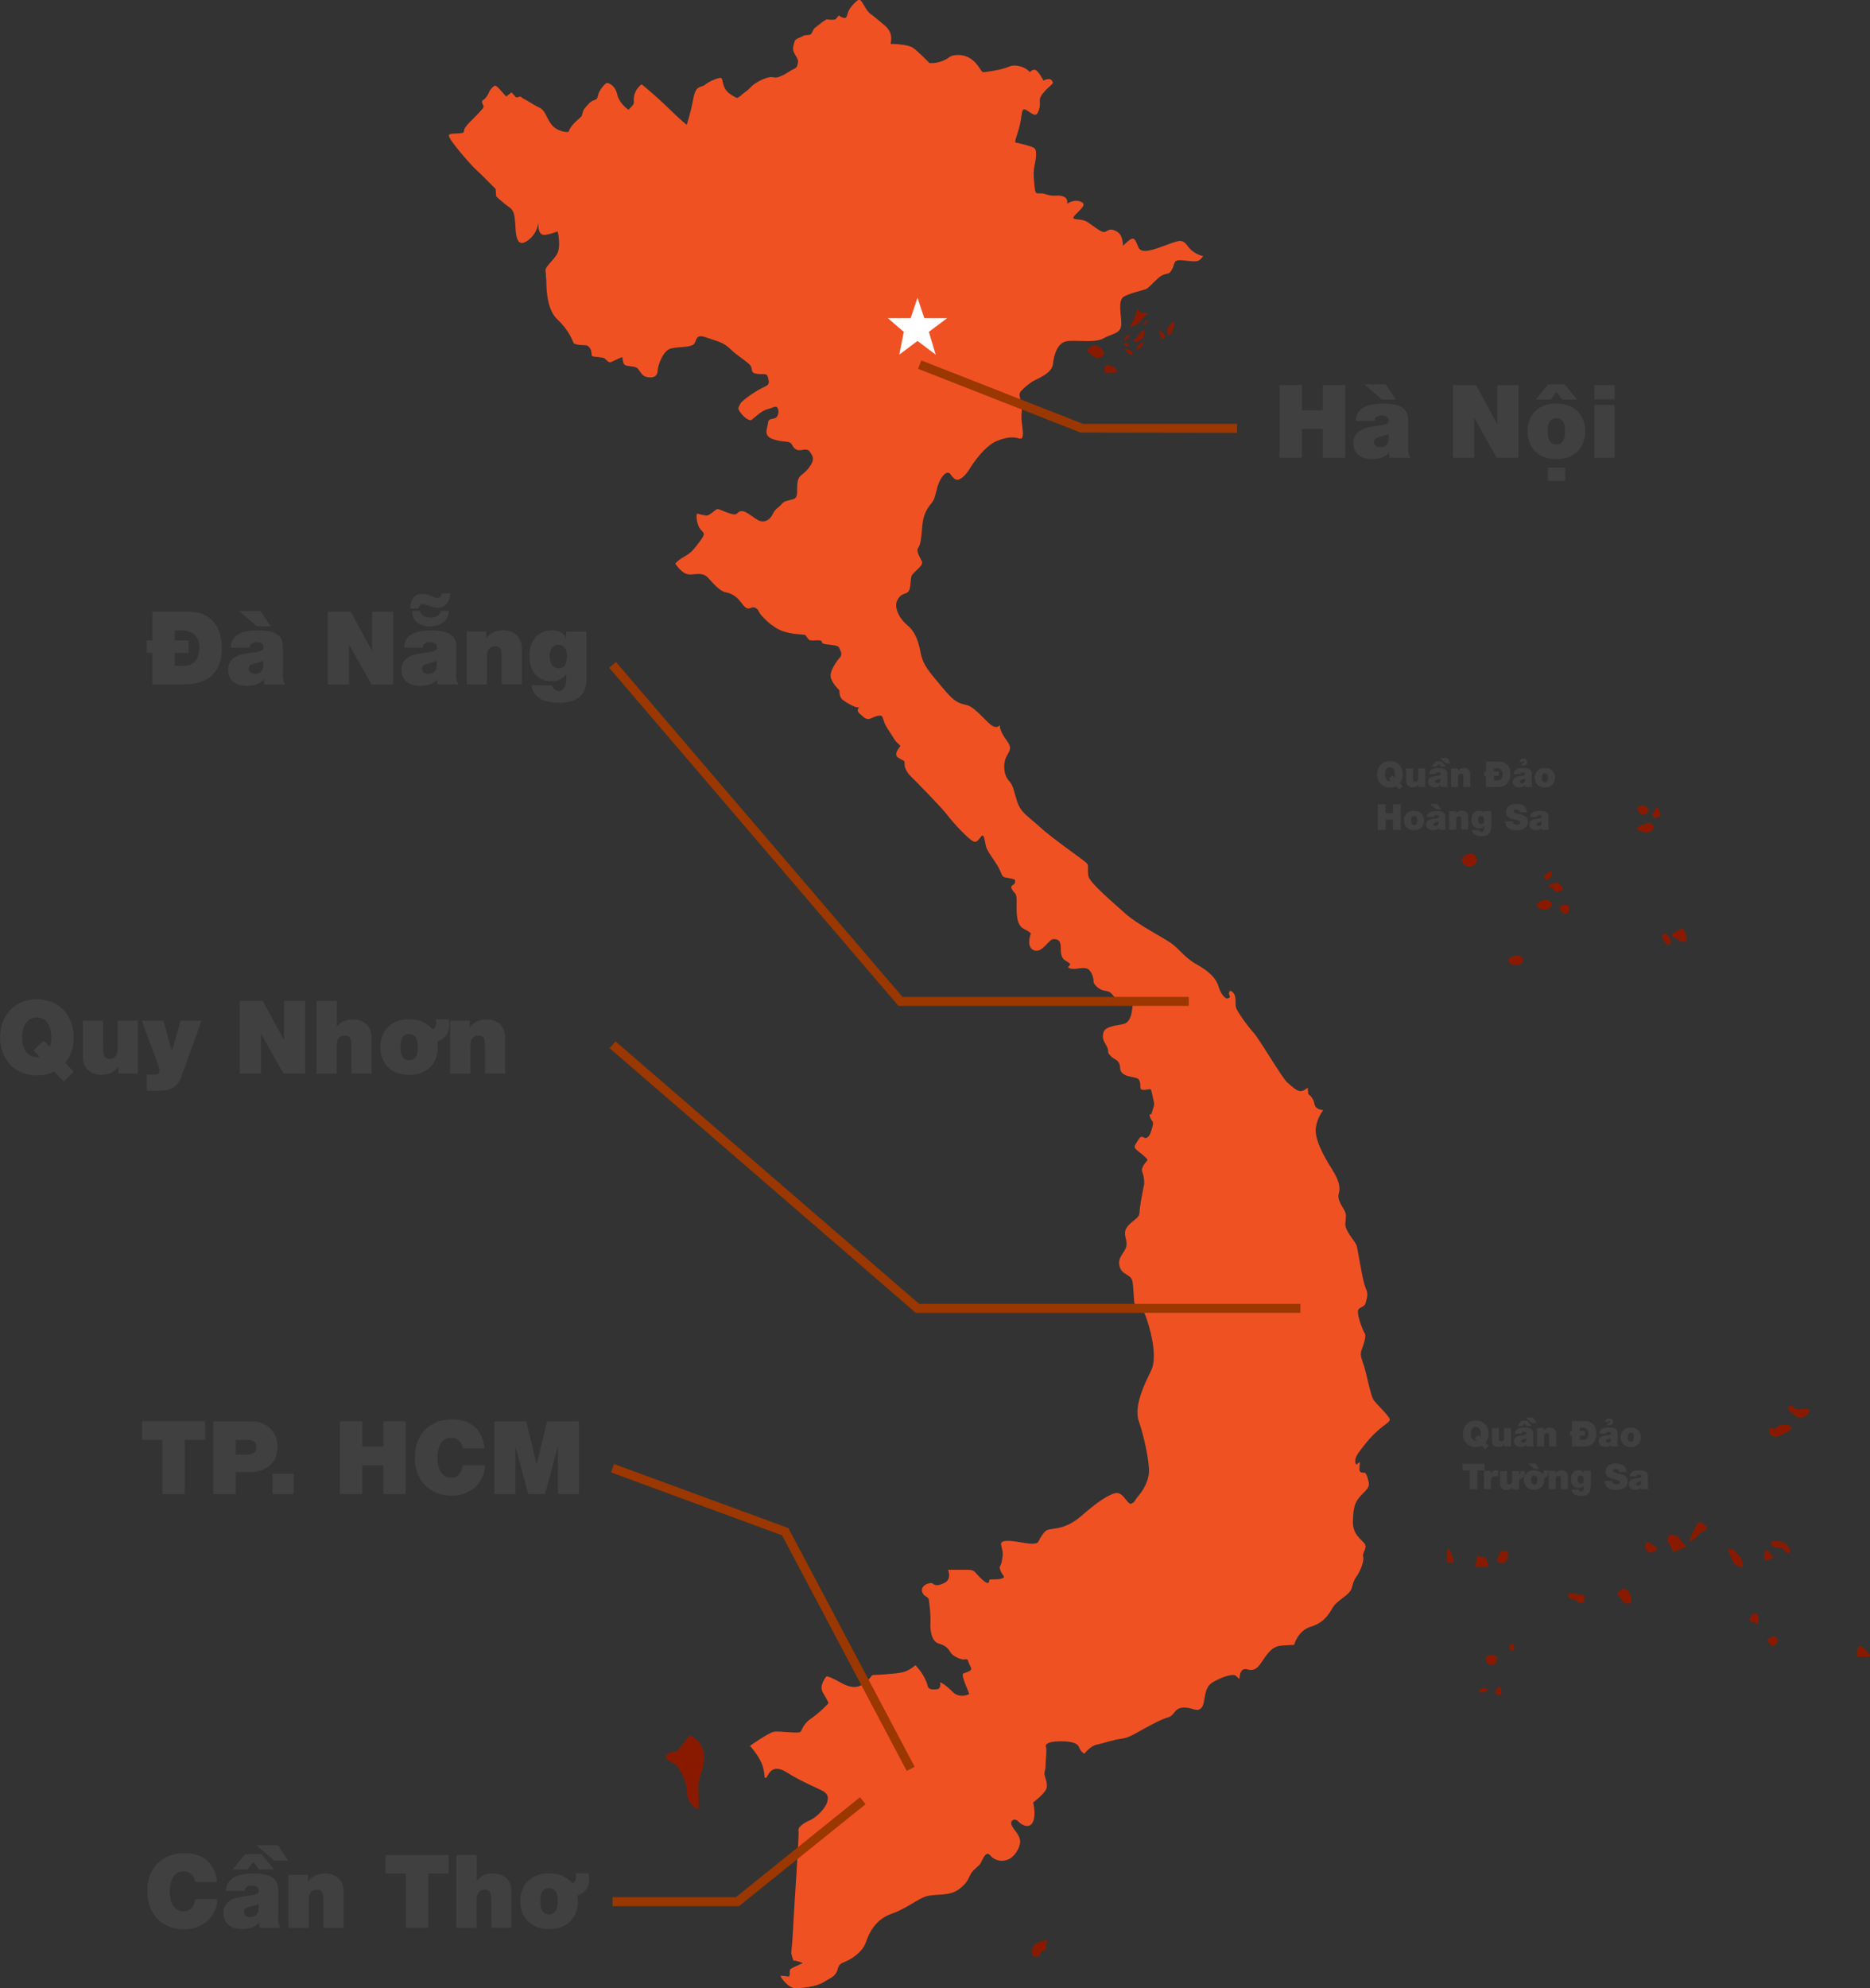 <svg xmlns="http://www.w3.org/2000/svg" id="Layer_1" data-name="Layer 1" viewBox="0 0 210.34 223.57"><rect x="0" y="0" width="210.34" height="223.57" fill="#333333" stroke="none"/><defs><style>      .cls-1 {        fill: #404040;      }      .cls-2 {        fill: #fff;        fill-rule: evenodd;      }      .cls-3 {        fill: #f05123;      }      .cls-4 {        fill: #9b3700;      }      .cls-5 {        fill: #891a00;      }    </style></defs><path class="cls-3" d="M89.28,220.48c.11-.06,1.05.23,1.01.27s-1.34.58-1.39.68-.1.39-.06.48-.09.36-.09.36c0,0-.89-.14-.95-.08s.8,1.33,1.6,1.37,2.47-.18,3.21-.65,1.14-.55,1.45-1.07.08-.9.89-1.2,2.08-1.14,2.45-2.24c.37-1.1,1.1-2.57,2.89-3.2,1.79-.62,2.94-1.72,4.02-1.99s2.47.04,3.54-.76,1.05-1.24,1.37-1.77.84-.76,1.08-1.16.59-1.5,1.1-.87,1.48.78,2.21.34,1.29-1.56,1.1-2.21-.74-1.08-.93-1.56.32-.86.78-.38,1.31.82,1.65-.02,0-2.13,0-2.13c0,0,1.39-1.05,1.52-1.64s-.27-1.33-.25-1.62.15-.55.13-.93.17-1.62.04-2.05.55-.6,1.28-.63,2.16-.04,2.43.63.63.74.63.74c0,0,.63-.86,1.39-1.01s1.88-.56,2.76-.66,1.7-.68,2.71-1.22,1.83-.99,2.56-1.19.63-1.01,1.65-1.09,1.6.61,2.1,0,.13-2.18,1.24-2.84,2.33-1.01,2.61-.74.3.3.38.33-.05-1.34.96-1.04,1.39-.63,1.93-1.37.99-1.27,1.95-1.32,1.34-.08,1.34-.08c0,0,.38-1.57,1.85-2.03s1.98-1.29,2.49-2.16,1.9-1.37,2.13-2.18.23-.86.63-1.45.79-1.65.66-2.1.52-.96.16-1.46-1.38-1-1.31-2.59.19-2.12,1.07-2.99c.87-.87.78-.97.63-1.62s-.36-.78-.36-.78c0,0-.61.1-.61-.34s.06-.86.06-.86l-.42.3s-.36-.46.21-1.26c0,0,1.03-1.52,2.13-2.49s1.29-.93,1.43-1.26-1.64-1.88-1.88-2.38-.53-1.79-.84-3.08-.72-1.69-.44-2.45.55-1.56.34-1.86-1.05-2.42-.65-2.74.68-.23.8-.82.29-.76-.06-1.58-.87-4.39-1.01-4.77-1.29-1.6-1.26-2.38c.04-.78.21-1.01-.17-1.65s-.72-1.18-.57-1.73.21-1.26-.76-2.78c-.97-1.52-2-3.46-1.81-4.68.19-1.22.8-1.88.82-1.94s-.87,0-.99-.74-.68-1.07-.68-1.07c0,0-.06-.59-.06-.7s-.38.36-.8.36-.89-.44-1.5-.97-3.04-4.76-3.82-5.63-1.71-2.23-1.9-2.66-.02-.9-.17-1.44-.57-.59-.57-.59c0,0-.18.31-.06.49s.03.25,0,.29-.29.11-.29.11c0,0-.6-.25-.92-1.34s-1.25-1.83-2.53-2.55c-1.28-.72-1.91-1.72-2.84-2.37s-3.78-2.1-5.11-3.3-4.02-3.46-4.16-4.21.05-1.15-.15-1.42-3.89-2.8-5.3-4.1c-1.41-1.29-2.16-1.6-2.59-2.94-.43-1.34-.36-1.64-.95-2.33s-.63-1.97-.19-2.75.56-.93-.09-1.83-.7-1.39-.7-1.56-.19.41-.87,0-1.88-2.08-2.84-2.31-1.37-.3-2.76-1.99-2.17-2.42-2.45-3.97c-.28-1.55-.8-2.49-1.52-3.06s-1.53-1.88-1.1-2.75.95-.66,1.24-.98.23-1.12.34-1.67,1.48-1.2,1.18-1.79-.66-1.14-.38-1.51.34-1.27.44-2.43c.1-1.17.47-1.88.96-2.46s.46-.96.74-1.91.81-1.64,1.17-1.61.22.23.74.67,1.33-.46,1.71-1.1,1.72-2.59,3.06-3.14,2.05-.42,2.47-.29.58-.09.39-1.39c-.19-1.31,0-1.59-.04-2.27s-.49-1.22-.1-1.65.75-.72,1.23-1.05,2.23-.88,2.36-1.98.51-2.43,1.58-2.59,3.14.23,4.11-.32,1.96-.51,2-1.56c.04-1.05-.46-2.74.34-3.16s2.09-.68,2.45-.82,1.26-1.29,1.83-1.56.76-.02,1.1-.67.11-1.1,1.1-1.01,1.65.22,1.96-.01.42-.46.42-.46c0,0-1.07-.21-1.69-1.08s-.93-.72-2.32-.21-2.89,1.12-3.25.32-.44-1.33-1.14-.74-.61.59-.61.59c0,0,.06-1.2-.65-1.62s-.95-.21-1.31,0-1.2-.53-2-1.07-2.09-.08-1.43-.8,1.41-1.22.61-1.52-1.5.25-1.5.25c0,0,.19-.67-.53-.86s-.89.11-1.86-.21-1.14.3-1.26-.78-.17-1.75,0-2.53.25-1.56.02-1.83-1.98-.65-2.17-.68.29-1.03.53-2.19.1-1.84.78-1.41,1.03.86,1.33-.11-.25-1.05.55-1.96,1.2-.89.91-1.29-.95,0-.95,0c0,0-.61-1.16-.95-1.22s-.59.27-.59.27c0,0-.42-.55-1.27-.7s-.89.06-1.69.29-1.73.34-2.11.4-.29-.1-.87-.84-1.37-1.14-2.28-1.08-.67.27-1.52.63-1.56.27-1.56.27c0,0-1.24-1.31-1.88-1.73s-2.49-.42-2.49-.42c0,0,.23-.78-.1-1.39s-.59-.68-1.33-1.33-.93-.63-1.29-1.18-.61-1.18-.89-1.05-.84.72-1.07,1.16-.19.86-.46.87-.65-.23-.65-.29-.19.21-.36.4-1.03.04-1.03.04c0,0-.57.34-.61.4s-.7.51-.82.67-.21.44-.32.59-.84.1-.95.23-.82.25-.91.59-.27.8-.1,1.2.57.84.48,1.18-.06.55-.42.7-.89.57-1.35.76-.53.29-1.1.19-1.94.57-2.4,1.08-.95.76-1.14.97-.46.29-.46.29c0,0-.97-.42-1.31-1.01s-.27-1.07-.44-1.22-1.37.34-1.83.74-1.02-.08-1.33,1.59-.74,2.92-.74,2.92c0,0-.71-.56-2.13-1.95s-2.94-2.61-2.94-2.61c0,0-.71.51-.84,1.32-.13.81.13.74-.25,1.14l-.38.41s-1.04-.68-1.27-1.72-.99-1.34-1.19-1.29-.89.84-.99,1.45-.48.3-.99.84-.66.71-.74,1.12-.13.33-.74.91-.79,1.01-.81,1.14-1.31.03-1.94-.8-.68-1.57-1.33-1.88-1.46-.86-1.74-.98-.37-.28-.37-.28l-.53.1-.52-.57-.6.46s-.7-.79-.89-.98-.37-.25-.37-.25c0,0-.46.23-.7.81s-.62.82-.67.85-.18.15,0,.47.09.34-.46.96-1.71,1.57-1.66,2.03-1.5.1-1.69.46,2.61,3.5,3.01,3.84,2.24,2.21,2.24,2.21c0,0,.06.74.06.8s.34.36.99.89.95.49,1.1,1.58-.06,3.44,1.29,2.64,1.43-2.43,1.43-2.43c0,0-.36,1.9.8,1.67s1.27-.44,1.31-.34.3,1.35.06,2.19-1.52,1.69-1.43,2.21.02.65.08.89-.17,3.21,1.24,4.55,1.67,2.36,1.84,2.66,1.41.23,1.52.29.38.27.46.63,0,.48.13.57,1.18.1,1.37.25.46.53.72.42,1.22-.59,1.27-.55.02.68.3.87,1.11.1,1.4.36.46.84,1,.98,1.23.09,1.27-.62.61-2.33,1.5-2.57,2.42-.06,2.68-.62.25-1.01,1.37-.6,1.84.48,2.64,1.28,2.14,1.53,2.33,1.97-.06.72.67.82,1.14-.14,1.24.42.27.75-.48,1.08-2.45,1.45-2.66,1.9-.3.46,0,.9,1.01,1.09,1.31.86,1.12-1.03,1.74-1.18.94-.44,1.14-.18.18.98-.24,1.17-.77-.01-.82.6-.6,1.39.61,1.79,1.83.11,2.08.58.51.75,1.15.62.79.04.99.37.49.68-.2,1.6-1.13.76-1.29,1.59.16,1.78-.48,1.97-.99.16-1.33.57-.7.48-.98,1.09-.79.95-1.39.81-1.59-1.23-2.19-1.12-.27.58-1.28.25-1.29-.61-1.52-.43-.8.66-1.03.67-1.13-.22-1.13-.22c0,0-.16.49.16,1.35s1.05.61.25,1.67c-.8,1.07-1.03,1.37-1.81,1.81s-1.03.8-1.03.8c0,0,.76,1.22,1.6,1.22s1.5-.29,2.13.42,1.35,1.48,1.92,1.58,1.1.38,1.56.91.72,1.1,1.24.86.84.13.99.48,1.42,1.69,2.6,2.11,2.43.36,2.56.44.29.46.51.58,1.01-.06,1.26.06-.11.32.6.41,1.37.11,1.46.39.44.68.1,1.07-1.18,1.51-1.05,2.22.98,1.5.98,1.5c0,0-.05.71.33,1.03s1.28.82,1.56.86.34.04.34.04c0,0-.44.28.08.72s.75.74,1.26.49,1.09-.43,1.24-.19.16.72.65,1.43.67,1.1.9,1.37.52.42.48.53-.82.89-.23,1.29.75.24.72.67.24.99.77,1.5,3.46,3.5,4.03,4.27,2.52,2.93,3.07,3.02.87-1.33,1.1-.36.11.89.51,1.56.95,1.31,1.27,2.07.25.68,1.03.82.68.19.63.51-.65.23-.3.8.53.21.49,1.65c-.04,1.45.11,2.38.82,2.74s.78.51.78.51c0,0-.59,1.54.36,1.9s1.65-1.26,2.17-1.26.86.13.84,1.08c-.02.95.29,1.22.61,1.39s.46.34.46.4-.57.34.1.46,1.6-.34,2.05.17.46,1.14.48,1.35.55.86,1.22.95.67.21,1.12.72,1.24.53,1.65.44.44.21.36.8-.21,1.56-.93,1.77-2.11.21-2.32.97.1,1.01.4,1.62-.08.48.36.97.72.39.97.81.02.82.38,1.16.82.38,1.29.48.61.15.72.63-.19.84.55.78.65-.25.8.46.23.93.23,1.16-.25.84-.29,1.05-.34-.13-.17.4.46.36.27,1.07-.32,1.1-.65,1.26-.51-.49-.95.23-.63.8.04,1.31.99.84,1.01.93-.82.8-.59,1.37.23,1.29.21,1.37-.42,2.04-.49,2.76.04.76-.68,1.33c-.72.57-.99.95-.99,1.45s.34,1.03.08,1.67-.95,1.1-.68,2.05,1.22.87,1.41,1.56.15,2.51.3,2.66.61-.46,1.33,1.67c.72,2.13,1.1,4.53.53,5.74-.57,1.22-2.05,3.96-1.41,5.78s1.18,4.6,1.14,5.67c-.04,1.07-.68,2.13-1.18,2.7s-.3.61-.76.87-.91-1.29-1.75-1.18-2.32,1.18-3.84,2.51-2.62,1.41-3.27,1.52-.76.04-1.26.76-.23.87-1.07.91-3.73-.84-3.5.15.23.95.08,1.79-.38.42-.15,1.07.61.68.23.87-1.33.11-1.45.15.11.84-.84,0-.72-1.1-1.67-1.1h-2.17s.42.99-.3,1.41-1.18.38-1.41.15-1.37.15-1.22.84.68.53.76.95.23,1.79.19,2.51.02,2.19.97,2.45,1.08.7,1.35,1.07,1.07.7,1.37.7.48-.15.59.29.48.72.21.95-.86.27-.86.44.02.44.36,1.27.38.89.34.95-1.1.53-1.88-.29-1.37-1.05-1.37-1.05c0,0,.19.76-.38.8s-.93.04-1.03-.44-.57-1.35-.9-1.73-.45-.55-.45-.55c0,0-.61.59-1.43.8s-3.44.32-3.44.32c0,0-.42.65-1.16,1.1s-1.58.21-2.42-.27-1.52-.76-1.58-.67-.87,1.01-.38,1.83.61,1.07.61,1.16-1.1,1.16-1.94,1.73-.99,1.2-1.18,1.48-2.38-.11-3.02.02-2.68,1.58-2.68,1.58c0,0,1.17,1.27,1.47,2.43s.05,1.12.3,1.17.46-1.83,2.38-.61,3.85,1.88,4.26,2.23.41.66.25,1.17-1.01,1.57-1.93,1.98-1.37.86-1.27,1.17-.51,8.77-.56,10.04-.2,3.25-.25,3.55.23.99.23.99Z"></path><path class="cls-5" d="M189.11,105.86c-.6-.36-1.56-.63-.79-1.01s.96-.68,1.23,0,.19.9,0,1.01-.44,0-.44,0Z"></path><path class="cls-5" d="M187.07,105.05s-.29.31.11.77.6.6.68.33.02-.73-.26-.98-.53-.12-.53-.12Z"></path><path class="cls-5" d="M175.8,102.62c-.42-.29-.56-.75,0-.85s.67.03.7.37-.11.52-.37.59-.33-.11-.33-.11Z"></path><path class="cls-5" d="M172.83,101.69c.26-.25.47-.42.96-.48s.7.23.74.48-.34.7-1,.58-.7-.58-.7-.58Z"></path><path class="cls-5" d="M169.61,107.94c.26-.25.47-.42.96-.48s.7.23.74.48-.34.7-1,.58-.7-.58-.7-.58Z"></path><path class="cls-5" d="M164.4,96.64c.26-.34.47-.58.96-.65s.7.32.74.65-.34.95-1,.79-.7-.79-.7-.79Z"></path><path class="cls-5" d="M174.59,99.86c.34.3.36.53.66.4s.73-.14.47-.48-.37-.62-.84-.48-.78.21-.62.38.33.18.33.18Z"></path><path class="cls-5" d="M173.88,98.94c-.29-.32-.29-.42.21-.78s.53-.05.42.29-.63.49-.63.49Z"></path><path class="cls-5" d="M185.25,93.63c-.82-.15-1.42-.36-.97-.64s1.4-.6,1.58-.33.14.66-.16.81-.44.16-.44.16Z"></path><path class="cls-5" d="M185.82,91.6c.08-.21.38-.37.4-.63s.35-.27.42.21.29.52-.07.66-.5.18-.55.07-.2-.3-.2-.3Z"></path><path class="cls-5" d="M184.36,91.43c-.14-.49-.3-.78.15-.81s.6-.08.79.23.1.48-.14.64-.36.14-.44.12-.37-.19-.37-.19Z"></path><path class="cls-5" d="M188.06,174.46c.11-.69-.44-.73-.47-1.21s.11-.66.47-.66.73.11,1.02.66,1.02.51.29.8-.96.47-1.04.4-.27,0-.27,0Z"></path><path class="cls-5" d="M190.69,171.73c.22-.47.47-.77.88-.4s.66.47.15.77-.26.07-.84.66-.95.77-.8.33.62-1.35.62-1.35Z"></path><path class="cls-5" d="M195.05,175.78c-.44-.69-.58-1.28-.66-1.46s.47-.29.88.26.58.47.66.91.29.8-.18.71-.69-.42-.69-.42Z"></path><path class="cls-5" d="M198.41,175.04c.04-.35.18-1.19.58-.5s.77.49.26.72-.58.19-.69.19-.15-.41-.15-.41Z"></path><path class="cls-5" d="M199.5,173.96c.52.11,1.1.03,1.21.36s.73.55.62,0-.77-.95-.95-.95-.77-.22-1.1,0,.21.59.21.59Z"></path><path class="cls-5" d="M185.17,174.25c-.15-.18-.18-1.19.47-.7s.91.56.69.78-.18-.09-.44.18-.58-.07-.73-.25Z"></path><path class="cls-5" d="M182.56,180.16c-.07-.51-.99-.69-.44-1.24s1.1-.07,1.21.29.33.73.04,1.02-.8-.07-.8-.07Z"></path><path class="cls-5" d="M177.63,180.2c-.29-.07-.47-.44-.8-.4s-.91-.73.22-.58,1.17.05,1.17.3.04.54-.15.69-.44,0-.44,0Z"></path><path class="cls-5" d="M199.18,161.39c-.15-.33-.44-.97.14-.76s.29-.3,1.21-.41,1.12.29.82.58-1.15.62-1.4.73-.76-.15-.76-.15Z"></path><path class="cls-5" d="M201.77,159c-.66-.32-.85-.75-.43-.94s.17.47,1.12.4,1.24-.07,1.02.29-.44.69-1.02.66-.69-.42-.69-.42Z"></path><path class="cls-5" d="M76.14,198.54c-.75-.6-1.66-.69-1.07-1.26s.79.03,1.29-.6,1.22-1.54,1.22-1.54c0,0,1.57.57,1.6,2.36.03,1.79-.72,2.32-.63,3.71.09,1.38,0,2.14,0,2.23s-1.29-.53-1.29-1.95-1.13-2.95-1.13-2.95Z"></path><path class="cls-5" d="M127.99,34.65s.02.43.48.51.67.03.67.03c0,0-.38.35-.77.82s-.78.61-.93.68-.29.19-.31.06.35-.6.49-1.04.38-1.07.38-1.07Z"></path><path class="cls-5" d="M122.68,39.88s-.01-.04-.03-.06c-.1-.14-.43-.28-.32-.49.13-.24.51-.46.73-.51s.87.31.94.55.32.24.1.58-.45.22-.56.32-.87-.4-.87-.4Z"></path><path class="cls-5" d="M124.4,41c.06,0,.61.08.94.32s.51.47.04.55-1.15.08-1.18-.03.2-.85.2-.85Z"></path><path class="cls-5" d="M128.47,37.12c-.03.12-.04.09-.48.63s-.58.63-.51.65.4.16.64-.07.4-.19.53-.49-.05-.79-.05-.79l-.13.08Z"></path><path class="cls-5" d="M128.59,36.53c.05-.1.06-.22.31-.44s.2.02.08.17-.16.27-.27.27h-.12Z"></path><path class="cls-5" d="M130.37,37.05c.15.16.61.47.66.71s-.23.46-.36.29-.1-.01-.15-.29-.15-.71-.15-.71Z"></path><path class="cls-5" d="M131.26,37.05c.2-.1.18-.37.33-.51s.63-.67.48,0-.3.96-.43,1.04-.18.17-.25,0-.13-.53-.13-.53Z"></path><path class="cls-5" d="M126.51,39.23c.06.1.13.39.44.53s.44.27.46.13.04-.24-.16-.41-.74-.25-.74-.25Z"></path><path class="cls-5" d="M126.48,38.1c.02-.05.13-.28.31-.35s.28-.25.25,0-.2.3-.3.4-.17.15-.19.13-.07-.18-.07-.18Z"></path><path class="cls-5" d="M126.65,38.91c-.15-.13-.27-.26-.25-.28s.23-.13.3-.08.15.06.19.21.1.15.07.21-.31-.06-.31-.06Z"></path><path class="cls-5" d="M127.87,39.29c.02-.14.04-.46.29-.58s.39-.18.43-.22.08-.11.09-.08-.06.3-.23.5-.13.18-.27.27-.3.1-.3.1Z"></path><g><path class="cls-1" d="M157.4,88.8l-.38-.4c-.08.05-.18.09-.3.12s-.25.04-.38.04c-.22,0-.42-.04-.59-.11-.18-.08-.33-.18-.46-.31s-.23-.29-.29-.47-.1-.38-.1-.6.04-.42.1-.6c.07-.18.17-.34.29-.47.13-.13.28-.24.46-.31.18-.08.38-.11.59-.11s.42.04.59.11c.18.08.33.18.46.31.13.13.23.29.29.47.07.18.1.38.1.6,0,.2-.03.39-.09.55-.06.17-.14.32-.25.45l.34.35-.4.39ZM156.61,87.19l.24.25c.04-.1.06-.23.06-.38,0-.16-.02-.29-.06-.39-.04-.1-.09-.18-.14-.24-.06-.06-.12-.1-.18-.12-.07-.02-.13-.03-.18-.03s-.12.01-.18.03c-.07.02-.13.06-.18.12-.06.06-.1.14-.14.24-.04.1-.06.23-.06.39s.02.29.06.39.09.18.14.24c.06.06.12.1.18.12.07.02.13.03.18.03.04,0,.08,0,.12-.02l-.24-.25.4-.39Z"></path><path class="cls-1" d="M160.32,88.49h-.77v-.27h0c-.07.1-.17.18-.27.24s-.24.08-.4.08c-.09,0-.18-.01-.27-.04s-.16-.07-.23-.13c-.07-.06-.12-.13-.16-.22-.04-.09-.06-.19-.06-.31v-1.43h.79v1.09c0,.06,0,.12,0,.17s.02.09.03.13.04.06.08.08c.04.02.08.03.14.03.04,0,.07,0,.11-.02s.07-.03.1-.06c.03-.03.06-.07.08-.12.02-.05.03-.12.03-.2v-1.1h.79v2.08Z"></path><path class="cls-1" d="M162.79,88.03c0,.08,0,.16.01.24,0,.08.04.16.08.22h-.81s-.02-.06-.02-.1c0-.04,0-.07,0-.1h0c-.09.1-.19.16-.3.2-.12.03-.24.05-.37.05-.1,0-.2-.01-.29-.04-.09-.02-.17-.06-.23-.11-.07-.05-.12-.12-.16-.2-.04-.08-.06-.17-.06-.28s.02-.2.06-.28c.04-.07.09-.13.16-.18.07-.05.14-.09.22-.11.08-.03.17-.05.25-.06.09-.02.17-.03.26-.04.08,0,.16-.02.23-.03.05-.01.1-.03.15-.05s.07-.07.07-.13-.03-.12-.08-.15c-.06-.03-.12-.04-.18-.04s-.11,0-.15.02c-.04.01-.07.03-.09.05s-.04.04-.05.07-.01.05-.01.07h-.74c0-.15.04-.27.11-.36.07-.09.15-.16.25-.21.1-.05.21-.08.34-.1.12-.02.25-.02.37-.02.25,0,.44.02.57.07s.23.11.29.19c.06.08.1.17.11.26,0,.1.01.2.01.29v.86ZM161.49,85.6h.66l.49.6h-.59l-.23-.31-.22.31h-.59l.49-.6ZM162.02,87.56s-.1.04-.15.06c-.05.01-.11.03-.16.04-.09.02-.16.05-.2.08-.05.03-.07.08-.07.15,0,.05.02.09.07.13s.11.06.18.06c.09,0,.17-.03.23-.08s.1-.13.1-.25v-.19ZM161.96,85.24h.83l.4.6h-.55l-.69-.6Z"></path><path class="cls-1" d="M163.21,86.41h.77v.27h0c.08-.1.17-.18.28-.24s.24-.08.4-.08c.09,0,.18.01.27.04.09.03.16.07.23.13.07.06.12.13.16.22.04.09.06.19.06.31v1.43h-.79v-1.09c0-.06,0-.11,0-.17,0-.05-.02-.09-.04-.13-.02-.04-.04-.06-.08-.08-.03-.02-.08-.03-.14-.03-.04,0-.07,0-.11.02-.04.01-.07.03-.1.06-.03.03-.06.07-.08.12-.02.05-.03.12-.03.2v1.1h-.79v-2.08Z"></path><path class="cls-1" d="M167.16,87.25h-.22v-.49h.22v-1.13h1.45c.24,0,.44.04.6.12.16.08.3.19.4.32s.17.29.22.46c.04.17.07.35.07.53,0,.22-.03.42-.09.59s-.15.33-.27.45c-.12.12-.27.22-.46.29-.18.07-.4.1-.65.1h-1.28v-1.24ZM168.05,86.76h.55v.49h-.55v.51h.34c.14,0,.25-.03.33-.07.08-.05.15-.11.19-.18.04-.07.07-.15.09-.23s.02-.16.02-.22c0-.05,0-.11-.02-.18s-.04-.15-.09-.23c-.05-.08-.12-.14-.21-.19-.09-.05-.22-.08-.38-.08h-.28v.4Z"></path><path class="cls-1" d="M172.3,88.03c0,.08,0,.16.01.24,0,.08.04.16.08.22h-.81s-.02-.06-.02-.1c0-.04,0-.07,0-.1h0c-.09.1-.19.16-.3.2-.12.03-.24.05-.37.05-.1,0-.2-.01-.29-.04-.09-.02-.17-.06-.23-.11-.07-.05-.12-.12-.16-.2-.04-.08-.06-.17-.06-.28s.02-.2.06-.28c.04-.07.09-.13.16-.18.07-.05.14-.09.22-.11.08-.03.17-.05.25-.06.09-.02.17-.03.26-.04.08,0,.16-.02.23-.03.05-.01.1-.03.15-.05s.07-.07.07-.13-.03-.12-.08-.15c-.06-.03-.12-.04-.18-.04s-.11,0-.15.02c-.04.01-.07.03-.09.05s-.04.04-.05.07-.01.05-.01.07h-.74c0-.15.04-.27.11-.36.07-.09.15-.16.25-.21.1-.05.21-.08.34-.1.12-.02.25-.02.37-.02.25,0,.44.02.57.07s.23.11.29.19c.06.08.1.17.11.26,0,.1.01.2.01.29v.86ZM171.15,86.08c0-.05,0-.1.01-.13.02-.03.04-.06.07-.08.03-.02.06-.04.1-.06.04-.01.07-.03.09-.04.02-.01.03-.02.04-.04.01-.01.01-.03.01-.04,0-.03,0-.05-.02-.06-.01-.01-.03-.02-.04-.03-.02,0-.04-.01-.06,0-.03,0-.05,0-.07.02-.02.01-.03.03-.03.04-.01.02-.01.04-.01.06h-.33c0-.11.02-.2.07-.25.04-.06.1-.1.15-.12.07-.03.14-.04.22-.04.11,0,.2.02.25.06.06.04.1.08.13.12.03.05.05.11.06.18,0,.05,0,.1-.02.14-.01.04-.03.07-.04.09-.02.03-.04.05-.07.06-.03.02-.05.04-.07.05-.02.01-.03.03-.04.04-.01.01-.02.03-.02.04h-.4ZM171.54,87.56s-.1.04-.15.06c-.05.01-.11.03-.16.04-.09.02-.16.05-.2.08-.05.03-.07.08-.07.15,0,.05.02.09.07.13s.11.06.18.06c.09,0,.17-.03.23-.08s.1-.13.1-.25v-.19Z"></path><path class="cls-1" d="M174.91,87.45c0,.14-.02.28-.07.42-.05.13-.11.25-.21.35-.09.1-.21.18-.35.24-.14.06-.31.09-.51.09s-.37-.03-.51-.09c-.14-.06-.26-.14-.35-.24-.09-.1-.16-.22-.21-.35-.04-.13-.07-.27-.07-.42s.02-.28.07-.41c.05-.13.12-.25.21-.35.09-.1.21-.18.35-.24.14-.06.31-.09.51-.09s.36.03.51.09c.14.06.26.14.35.24.09.1.16.22.21.35.05.13.07.27.07.41ZM174.11,87.45c0-.06,0-.11,0-.17,0-.06-.02-.12-.05-.16-.02-.05-.06-.09-.1-.12-.05-.03-.11-.05-.18-.05s-.14.02-.18.05c-.05.03-.08.08-.1.12-.02.05-.04.1-.05.16,0,.06-.01.12-.01.17s0,.11.01.17c0,.06.02.12.05.17.02.05.06.09.1.13.04.03.11.05.18.05s.13-.02.18-.05c.04-.03.08-.08.1-.13.02-.05.04-.11.05-.17s0-.12,0-.17Z"></path><path class="cls-1" d="M154.97,90.44h.88v1h.83v-1h.88v2.87h-.88v-1.14h-.83v1.14h-.88v-2.87Z"></path><path class="cls-1" d="M160.19,92.26c0,.14-.02.28-.07.42s-.11.25-.21.35c-.09.1-.21.18-.35.24-.14.06-.31.09-.51.09s-.37-.03-.51-.09c-.14-.06-.26-.14-.35-.24-.09-.1-.16-.22-.21-.35-.04-.13-.07-.27-.07-.42s.02-.28.07-.41c.05-.13.12-.25.21-.35.09-.1.21-.18.35-.24.14-.06.31-.09.51-.09s.36.03.51.09c.14.06.26.14.35.24.09.1.16.22.21.35s.07.27.07.41ZM159.4,92.26c0-.06,0-.12,0-.17,0-.06-.02-.12-.05-.17-.02-.05-.06-.09-.1-.12-.05-.03-.11-.05-.18-.05s-.14.02-.18.05c-.05.03-.08.08-.1.12-.02.05-.04.1-.05.17,0,.06-.01.12-.01.17s0,.11.01.17c0,.06.02.12.05.17s.06.09.1.13c.04.03.11.05.18.05s.13-.02.18-.05c.04-.03.08-.08.1-.13.02-.05.04-.11.05-.17,0-.06,0-.12,0-.17Z"></path><path class="cls-1" d="M162.57,92.84c0,.08,0,.16.01.24,0,.08.04.16.08.22h-.81s-.02-.06-.02-.1c0-.04,0-.07,0-.1h0c-.09.1-.19.16-.3.2-.12.04-.24.05-.37.05-.1,0-.2-.01-.29-.04-.09-.02-.17-.06-.23-.11-.07-.05-.12-.12-.16-.2s-.06-.17-.06-.28.02-.2.06-.27c.04-.07.09-.14.16-.18.07-.05.14-.09.22-.11.08-.03.17-.05.25-.06.09-.02.17-.03.26-.04.08,0,.16-.02.23-.03.05-.01.1-.03.15-.05.05-.02.07-.07.07-.13s-.03-.12-.08-.15c-.06-.03-.12-.04-.18-.04s-.11,0-.15.02c-.04.01-.07.03-.09.05-.02.02-.04.04-.05.07s-.01.05-.01.07h-.74c0-.15.04-.27.11-.35.07-.09.15-.16.25-.21s.21-.08.34-.1c.12-.02.25-.02.37-.02.25,0,.44.02.57.07.13.05.23.11.29.19.06.08.1.17.11.26,0,.1.01.2.01.29v.85ZM160.86,90.41h.83l.4.6h-.55l-.69-.6ZM161.8,92.37s-.1.04-.15.06c-.05.01-.11.03-.16.04-.09.02-.16.05-.2.08-.05.03-.07.08-.07.15,0,.05.02.09.07.13s.11.06.18.06c.09,0,.17-.03.23-.08.06-.05.1-.14.1-.25v-.19Z"></path><path class="cls-1" d="M162.99,91.22h.77v.26h0c.08-.1.17-.18.28-.24s.24-.08.4-.08c.09,0,.18.01.27.04.09.03.16.07.23.13.07.06.12.13.16.22.04.09.06.19.06.31v1.43h-.79v-1.09c0-.06,0-.11,0-.16,0-.05-.02-.09-.04-.13-.02-.04-.04-.06-.08-.08-.03-.02-.08-.03-.14-.03-.04,0-.07,0-.11.02-.04.01-.07.03-.1.06-.03.03-.06.07-.08.12-.02.05-.03.12-.03.2v1.1h-.79v-2.08Z"></path><path class="cls-1" d="M167.71,93.04c0,.07,0,.14-.01.22s-.03.15-.05.22c-.03.07-.06.14-.11.21-.05.07-.11.13-.19.18s-.18.09-.29.12-.26.04-.42.04c-.12,0-.25,0-.37-.03-.12-.02-.23-.06-.33-.11-.1-.05-.18-.12-.25-.21-.07-.09-.11-.21-.13-.35h.79s.01.02.02.03.02.02.02.04c.02.04.06.07.1.1s.09.05.14.05c.06,0,.12-.02.16-.05s.07-.08.1-.12c.02-.05.04-.1.05-.16s.01-.1.01-.15v-.19h0c-.06.09-.14.17-.24.21s-.2.07-.32.07c-.15,0-.29-.03-.4-.08-.11-.05-.21-.13-.28-.22-.07-.09-.13-.2-.16-.32-.04-.12-.05-.25-.05-.39s.02-.26.06-.39c.04-.12.1-.23.17-.31.07-.09.17-.16.28-.21.11-.05.24-.08.39-.08.12,0,.23.02.33.07.1.05.17.12.22.23h0v-.25h.79v1.81ZM166.25,92.16c0,.06,0,.12.02.18.01.06.03.12.06.16.03.05.06.09.11.12.05.03.1.05.18.05s.13-.02.17-.05c.04-.03.08-.07.1-.12s.04-.1.04-.16c0-.06,0-.12,0-.18,0-.12-.03-.21-.08-.29-.06-.08-.14-.12-.26-.12-.06,0-.11.01-.15.03-.04.02-.08.05-.11.09-.03.04-.05.08-.06.13-.01.05-.02.1-.02.16Z"></path><path class="cls-1" d="M170.17,92.34c0,.07.01.13.03.19.03.09.09.14.17.17.08.03.17.04.25.04.04,0,.07,0,.12-.01.04,0,.08-.02.12-.04.04-.02.07-.05.09-.08s.04-.08.04-.13c0-.04,0-.07-.03-.09s-.05-.05-.1-.07c-.05-.02-.11-.05-.19-.07-.08-.03-.18-.06-.31-.09-.11-.03-.23-.07-.34-.1-.12-.04-.22-.08-.31-.14-.09-.06-.17-.14-.23-.23-.06-.09-.09-.21-.09-.35,0-.17.03-.31.1-.43s.15-.22.26-.29c.11-.08.23-.13.37-.17.14-.04.28-.05.43-.05.16,0,.3.02.45.05.14.03.27.08.38.16.11.07.2.17.26.29.07.12.1.27.11.44h-.83c0-.05,0-.1-.02-.14-.02-.04-.05-.07-.09-.09-.04-.03-.08-.05-.12-.06-.05,0-.09-.02-.14-.02-.03,0-.06,0-.1,0-.04,0-.07.01-.1.03-.03.01-.06.03-.08.06s-.03.06-.03.1c0,.05.03.09.08.13.05.03.11.06.19.09.08.03.17.05.26.07.1.02.2.05.3.07.1.03.2.06.3.1.1.04.18.09.26.15.08.06.14.14.18.23.04.09.07.2.07.33,0,.19-.04.34-.12.47-.08.13-.18.23-.3.3s-.27.13-.43.17-.32.05-.48.05c-.05,0-.12,0-.21-.01s-.17-.03-.26-.05c-.09-.03-.19-.06-.28-.11-.09-.04-.18-.11-.25-.18-.07-.08-.14-.17-.18-.28-.05-.11-.07-.24-.07-.39h.88Z"></path><path class="cls-1" d="M174.17,92.84c0,.08,0,.16.01.24,0,.08.04.16.08.22h-.81s-.02-.06-.02-.1c0-.04,0-.07,0-.1h0c-.09.1-.19.16-.3.2-.12.04-.24.05-.37.05-.1,0-.2-.01-.29-.04-.09-.02-.17-.06-.23-.11-.07-.05-.12-.12-.16-.2s-.06-.17-.06-.28.02-.2.06-.27c.04-.07.09-.14.16-.18.07-.05.14-.09.22-.11.08-.03.17-.05.25-.06.09-.02.17-.03.26-.04.08,0,.16-.02.23-.03.05-.01.1-.03.15-.05.05-.02.07-.07.07-.13s-.03-.12-.08-.15c-.06-.03-.12-.04-.18-.04s-.11,0-.15.02c-.04.01-.07.03-.09.05-.02.02-.04.04-.05.07s-.01.05-.01.07h-.74c0-.15.04-.27.11-.35.07-.09.15-.16.25-.21s.21-.08.34-.1c.12-.02.25-.02.37-.02.25,0,.44.02.57.07.13.05.23.11.29.19.06.08.1.17.11.26,0,.1.01.2.01.29v.85ZM173.4,92.37s-.1.04-.15.06c-.05.01-.11.03-.16.04-.09.02-.16.05-.2.08-.05.03-.07.08-.07.15,0,.05.02.09.07.13s.11.06.18.06c.09,0,.17-.03.23-.08.06-.05.1-.14.1-.25v-.19Z"></path></g><g><path class="cls-1" d="M167.06,162.97l-.38-.4c-.08.05-.18.09-.3.11s-.25.04-.38.04c-.22,0-.42-.04-.59-.11-.18-.08-.33-.18-.46-.31-.13-.13-.23-.29-.29-.47-.07-.18-.1-.38-.1-.6s.04-.42.1-.6.17-.34.29-.47.28-.24.46-.31c.18-.07.38-.11.59-.11s.42.04.59.11c.18.08.33.18.46.31s.23.29.29.47.1.38.1.6c0,.2-.03.38-.09.55-.06.17-.14.32-.25.45l.34.35-.4.39ZM166.27,161.36l.24.25c.04-.1.06-.23.06-.38,0-.16-.02-.29-.06-.39s-.09-.18-.14-.24c-.06-.06-.12-.1-.18-.12-.07-.02-.13-.03-.18-.03s-.12.01-.18.03c-.07.02-.13.06-.18.12-.06.06-.1.14-.14.24s-.06.23-.06.39.02.29.06.39c.04.1.09.18.14.24.06.06.12.1.18.12.07.02.13.03.18.03.04,0,.08,0,.12-.02l-.24-.25.4-.39Z"></path><path class="cls-1" d="M169.98,162.66h-.77v-.26h0c-.07.1-.17.18-.27.24s-.24.08-.4.08c-.09,0-.18-.01-.27-.04s-.16-.07-.23-.13c-.07-.06-.12-.13-.16-.22-.04-.09-.06-.19-.06-.31v-1.43h.79v1.09c0,.06,0,.12,0,.17,0,.05.02.09.03.13s.04.06.08.08c.04.02.08.03.14.03.04,0,.07,0,.11-.02s.07-.03.1-.06c.03-.03.06-.07.08-.12.02-.05.03-.12.03-.2v-1.1h.79v2.08Z"></path><path class="cls-1" d="M172.45,162.19c0,.08,0,.16.01.24,0,.08.04.16.08.22h-.81s-.02-.06-.02-.1c0-.04,0-.07,0-.1h0c-.09.1-.19.16-.3.2s-.24.05-.37.05c-.1,0-.2-.01-.29-.04-.09-.02-.17-.06-.23-.11-.07-.05-.12-.12-.16-.2s-.06-.17-.06-.28.02-.2.06-.27c.04-.07.09-.14.16-.19.07-.05.14-.09.22-.11.08-.03.17-.05.25-.06.09-.02.17-.03.26-.04.08,0,.16-.02.23-.03.05-.01.1-.03.15-.05.05-.02.07-.07.07-.13s-.03-.12-.08-.15c-.06-.03-.12-.04-.18-.04s-.11,0-.15.02c-.04.01-.07.03-.09.05s-.04.04-.05.07-.01.05-.01.07h-.74c0-.15.04-.27.11-.36.07-.09.15-.16.25-.21.1-.05.21-.08.34-.1.12-.02.25-.02.37-.02.25,0,.44.02.57.07s.23.11.29.19c.06.08.1.17.11.26,0,.1.01.2.01.29v.85ZM171.15,159.76h.66l.49.6h-.59l-.23-.31-.22.31h-.59l.49-.6ZM171.68,161.72s-.1.04-.15.06c-.05.01-.11.03-.16.04-.09.02-.16.05-.2.08-.05.03-.07.08-.07.15,0,.05.02.09.07.13s.11.06.18.06c.09,0,.17-.03.23-.08.06-.05.1-.13.1-.24v-.19ZM171.62,159.41h.83l.4.6h-.55l-.69-.6Z"></path><path class="cls-1" d="M172.87,160.58h.77v.26h0c.08-.1.17-.18.28-.24.11-.05.24-.08.4-.08.09,0,.18.01.27.04.09.03.16.07.23.13.07.06.12.13.16.22.04.09.06.19.06.31v1.43h-.79v-1.09c0-.06,0-.11,0-.17,0-.05-.02-.09-.04-.13-.02-.04-.04-.06-.08-.08-.03-.02-.08-.03-.14-.03-.04,0-.07,0-.11.02-.04.01-.07.03-.1.06-.03.03-.06.07-.08.12-.02.05-.03.12-.03.2v1.1h-.79v-2.08Z"></path><path class="cls-1" d="M176.82,161.42h-.22v-.49h.22v-1.13h1.45c.24,0,.44.04.6.12.16.08.3.19.4.32.1.13.17.29.22.46.04.17.07.35.07.53,0,.22-.03.42-.09.59s-.15.33-.27.45c-.12.12-.27.22-.46.29-.18.07-.4.1-.65.1h-1.28v-1.24ZM177.71,160.92h.55v.49h-.55v.51h.34c.14,0,.25-.03.33-.07.08-.05.15-.11.19-.18.04-.07.07-.15.09-.23s.02-.16.02-.22c0-.04,0-.11-.02-.18s-.04-.15-.09-.23-.12-.14-.21-.19c-.09-.05-.22-.08-.38-.08h-.28v.4Z"></path><path class="cls-1" d="M181.96,162.19c0,.08,0,.16.01.24,0,.08.04.16.08.22h-.81s-.02-.06-.02-.1c0-.04,0-.07,0-.1h0c-.09.1-.19.16-.3.2s-.24.05-.37.05c-.1,0-.2-.01-.29-.04-.09-.02-.17-.06-.23-.11-.07-.05-.12-.12-.16-.2s-.06-.17-.06-.28.02-.2.06-.27c.04-.07.09-.14.16-.19.07-.05.14-.09.22-.11.08-.03.17-.05.25-.06.09-.02.17-.03.26-.04.08,0,.16-.02.23-.03.05-.01.1-.03.15-.05.05-.02.07-.07.07-.13s-.03-.12-.08-.15c-.06-.03-.12-.04-.18-.04s-.11,0-.15.02c-.04.01-.07.03-.09.05s-.04.04-.05.07-.01.05-.01.07h-.74c0-.15.04-.27.11-.36.07-.09.15-.16.25-.21.1-.05.21-.08.34-.1.12-.02.25-.02.37-.02.25,0,.44.02.57.07s.23.11.29.19c.06.08.1.17.11.26,0,.1.01.2.01.29v.85ZM180.81,160.25c0-.05,0-.1.01-.13.02-.03.04-.06.07-.08.03-.02.06-.04.1-.06.04-.01.07-.03.09-.04.02-.01.03-.02.04-.04.01-.01.01-.03.01-.04,0-.03,0-.05-.02-.06-.01-.01-.03-.02-.04-.03-.02,0-.04-.01-.06,0-.03,0-.05,0-.07.02-.02.01-.03.03-.03.04-.01.02-.01.04-.01.06h-.33c0-.11.02-.2.07-.25.04-.06.1-.1.15-.12.07-.03.14-.04.22-.04.11,0,.2.02.25.06.06.04.1.08.13.12.03.05.05.11.06.18,0,.05,0,.1-.02.14-.01.04-.03.07-.04.09-.02.03-.04.05-.07.06-.03.02-.05.04-.07.05-.02.01-.03.03-.04.04-.01.01-.02.03-.02.04h-.4ZM181.2,161.72s-.1.04-.15.06c-.05.01-.11.03-.16.04-.09.02-.16.05-.2.08-.05.03-.07.08-.07.15,0,.05.02.09.07.13s.11.06.18.06c.09,0,.17-.03.23-.08.06-.05.1-.13.1-.24v-.19Z"></path><path class="cls-1" d="M184.57,161.62c0,.14-.02.28-.07.42-.05.13-.11.25-.21.35-.09.1-.21.18-.35.24-.14.06-.31.09-.51.09s-.37-.03-.51-.09c-.14-.06-.26-.14-.35-.24-.09-.1-.16-.22-.21-.35-.04-.13-.07-.27-.07-.42s.02-.28.07-.41c.05-.13.12-.25.21-.35.09-.1.21-.18.35-.24.14-.06.31-.09.51-.09s.36.03.51.09c.14.06.26.14.35.24.09.1.16.22.21.35s.07.27.07.41ZM183.77,161.62c0-.06,0-.11,0-.17,0-.06-.02-.12-.05-.17-.02-.05-.06-.09-.1-.12-.05-.03-.11-.05-.18-.05s-.14.02-.18.05c-.05.03-.08.07-.1.12s-.04.1-.05.17c0,.06-.01.12-.01.17s0,.11.01.17c0,.06.02.12.05.17s.06.09.1.13c.04.03.11.05.18.05s.13-.02.18-.05c.04-.03.08-.08.1-.13.02-.05.04-.11.05-.17s0-.12,0-.17Z"></path><path class="cls-1" d="M165.3,165.34h-.8v-.73h2.49v.73h-.8v2.13h-.88v-2.13Z"></path><path class="cls-1" d="M166.93,165.39h.76v.33h0c.06-.13.14-.22.23-.29.09-.07.21-.1.35-.1.08,0,.15.01.23.03v.7s-.08-.03-.13-.04c-.04,0-.11-.02-.19-.02-.16,0-.28.05-.36.15-.08.1-.12.26-.12.48v.82h-.79v-2.08Z"></path><path class="cls-1" d="M171.52,165.84c-.04.12-.1.21-.18.28-.08.07-.16.12-.25.15-.09.03-.16.05-.21.06v1.16h-.77v-.26h0c-.07.1-.17.18-.27.24-.11.05-.24.08-.4.08-.09,0-.18-.02-.27-.04s-.16-.07-.23-.13c-.07-.06-.12-.13-.16-.22-.04-.09-.06-.19-.06-.31v-1.43h.79v1.09c0,.06,0,.12,0,.17,0,.05.02.09.03.13s.04.06.08.08c.04.02.08.03.14.03.04,0,.07,0,.11-.02s.07-.03.1-.06c.03-.03.06-.07.08-.12.02-.05.03-.12.03-.2v-1.1h.79v.38c.06-.02.1-.05.13-.1s.03-.09.03-.13c0-.05,0-.1-.03-.16h.52c.03.18.03.33-.01.45Z"></path><path class="cls-1" d="M174.14,165.7c-.02.1-.05.18-.1.25s-.1.12-.17.16c-.07.04-.13.07-.19.09,0,.04.01.07.01.11s0,.07,0,.11c0,.14-.02.28-.07.42-.05.13-.11.25-.21.35-.09.1-.21.18-.35.24-.14.06-.31.09-.51.09s-.37-.03-.51-.09c-.14-.06-.26-.14-.35-.24-.09-.1-.16-.22-.21-.35-.04-.13-.07-.27-.07-.42s.02-.28.07-.41c.05-.13.12-.25.21-.35.09-.1.21-.18.35-.24.14-.06.31-.09.51-.09.22,0,.4.04.56.11.15.07.27.17.37.29.06-.03.09-.07.11-.12.02-.04.03-.09.03-.13,0-.05,0-.1-.02-.15h.52c.03.14.03.26,0,.36ZM172.58,165.18h.55l-.4-.6h-.83l.69.6ZM172.75,166.9s.08-.08.1-.13c.02-.05.04-.11.05-.17s0-.12,0-.17,0-.11,0-.17c0-.06-.02-.12-.05-.17-.02-.05-.06-.09-.1-.12-.05-.03-.11-.05-.18-.05-.08,0-.14.02-.18.05-.04.03-.08.07-.1.12s-.04.1-.05.17c0,.06-.01.12-.01.17s0,.11.01.17c0,.06.02.12.05.17s.06.09.1.13.1.05.18.05.13-.02.18-.05Z"></path><path class="cls-1" d="M174.19,165.39h.77v.26h0c.08-.1.17-.18.28-.24.11-.05.24-.08.4-.08.09,0,.18.01.27.04.09.03.16.07.23.13.07.06.12.13.16.22.04.09.06.19.06.31v1.43h-.79v-1.09c0-.06,0-.11,0-.17,0-.05-.02-.09-.04-.13-.02-.04-.04-.06-.08-.08-.03-.02-.08-.03-.14-.03-.04,0-.07,0-.11.02-.04.01-.07.03-.1.06-.03.03-.06.07-.08.12-.02.05-.03.12-.03.2v1.1h-.79v-2.08Z"></path><path class="cls-1" d="M178.91,167.21c0,.07,0,.14-.01.22s-.03.15-.05.22c-.03.07-.06.14-.11.21-.05.07-.11.12-.19.18s-.18.09-.29.12-.26.04-.42.04c-.12,0-.25,0-.37-.03-.12-.02-.23-.06-.33-.11-.1-.05-.18-.12-.25-.21-.07-.09-.11-.21-.13-.35h.79s.01.02.02.03c0,.01.02.02.02.04.02.04.06.07.1.1s.09.05.14.05c.06,0,.12-.02.16-.05.04-.03.07-.08.1-.12.02-.05.04-.1.05-.16s.01-.1.01-.15v-.19h0c-.06.09-.14.17-.24.21-.09.05-.2.07-.32.07-.15,0-.29-.03-.4-.08-.11-.05-.21-.13-.28-.22-.07-.09-.13-.2-.16-.32-.04-.12-.05-.25-.05-.39s.02-.27.06-.39.1-.23.17-.32c.07-.09.17-.16.28-.21.11-.05.24-.08.39-.08.12,0,.23.02.33.07.1.05.17.13.22.23h0v-.25h.79v1.81ZM177.45,166.33c0,.06,0,.12.02.18.01.06.03.12.06.17.03.05.06.09.11.12.05.03.1.05.18.05s.13-.02.17-.05.08-.07.1-.12.04-.1.04-.17c0-.06,0-.12,0-.18,0-.11-.03-.21-.08-.29-.06-.08-.14-.12-.26-.12-.06,0-.11.01-.15.03-.04.02-.08.05-.11.09-.03.04-.05.08-.06.13-.01.05-.02.1-.02.16Z"></path><path class="cls-1" d="M181.37,166.51c0,.07.01.13.03.19.03.08.09.14.17.17.08.03.17.04.25.04.04,0,.07,0,.12,0s.08-.02.12-.04c.04-.02.07-.05.09-.08s.04-.08.04-.13c0-.04,0-.07-.03-.09s-.05-.05-.1-.07c-.05-.02-.11-.05-.19-.07-.08-.03-.18-.06-.31-.09-.11-.03-.23-.07-.34-.1-.12-.04-.22-.08-.31-.14-.09-.06-.17-.14-.23-.23-.06-.09-.09-.21-.09-.36,0-.17.03-.31.1-.43s.15-.22.26-.29c.11-.08.23-.13.37-.17.14-.04.28-.05.43-.05.16,0,.3.02.45.05.14.03.27.08.38.16.11.07.2.17.26.29.07.12.1.27.11.44h-.83c0-.05,0-.1-.02-.14-.02-.04-.05-.07-.09-.09-.04-.03-.08-.05-.12-.06-.05-.01-.09-.02-.14-.02-.03,0-.06,0-.1,0-.04,0-.07.01-.1.03-.03.01-.06.03-.08.06s-.03.06-.03.1c0,.05.03.09.08.13.05.03.11.06.19.09.08.03.17.05.26.07s.2.05.3.07c.1.03.2.06.3.1.1.04.18.09.26.15.08.06.14.14.18.23.04.09.07.2.07.33,0,.19-.04.34-.12.47-.08.12-.18.23-.3.3s-.27.13-.43.16c-.16.03-.32.05-.48.05-.05,0-.12,0-.21-.01-.08,0-.17-.03-.26-.05s-.19-.06-.28-.11c-.09-.04-.18-.11-.25-.18-.07-.08-.14-.17-.18-.28-.05-.11-.07-.24-.07-.39h.88Z"></path><path class="cls-1" d="M185.36,167.01c0,.08,0,.16.01.24,0,.08.04.16.08.22h-.81s-.02-.06-.02-.1c0-.04,0-.07,0-.1h0c-.09.1-.19.16-.3.2s-.24.05-.37.05c-.1,0-.2-.01-.29-.04-.09-.02-.17-.06-.23-.11-.07-.05-.12-.12-.16-.2s-.06-.17-.06-.28.02-.2.06-.27c.04-.07.09-.14.16-.19.07-.05.14-.09.22-.11.08-.03.17-.05.25-.06.09-.02.17-.03.26-.04.08,0,.16-.02.23-.03.05-.01.1-.03.15-.05.05-.02.07-.07.07-.13s-.03-.12-.08-.15c-.06-.03-.12-.04-.18-.04s-.11,0-.15.02c-.04.01-.07.03-.09.05s-.04.04-.05.07-.01.05-.01.07h-.74c0-.15.04-.27.11-.36.07-.09.15-.16.25-.21.1-.05.21-.08.34-.1.12-.02.25-.02.37-.02.25,0,.44.02.57.07s.23.11.29.19c.06.08.1.17.11.26,0,.1.01.2.01.29v.85ZM184.6,166.54s-.1.04-.15.06c-.05.01-.11.03-.16.04-.09.02-.16.05-.2.08-.05.03-.07.08-.07.15,0,.05.02.09.07.13s.11.06.18.06c.09,0,.17-.03.23-.08.06-.05.1-.13.1-.24v-.19Z"></path></g><path class="cls-5" d="M166.34,190.18c.05-.08.21-.34.4-.34s1.01.03.4.34-.8,0-.8,0Z"></path><path class="cls-5" d="M168.22,190.49c0-.16.05-.64.19-.66s.37-.34.42.11.11.58-.05.66-.56-.11-.56-.11Z"></path><path class="cls-5" d="M167.22,186.92s-.27-.58,0-.66.61-.29.82-.13.5.05.34.46-.16.62-.53.65-.64-.32-.64-.32Z"></path><path class="cls-5" d="M169.79,185.41c-.05-.08,0-.56.21-.56s.37.16.32.42-.11.37-.19.37-.34-.24-.34-.24Z"></path><path class="cls-5" d="M162.82,175.72c-.16-.32-.11-2.23.32-1.27.42.95.37,1.27.37,1.27h-.69Z"></path><path class="cls-5" d="M166.16,174.95c.32.13.95.13,1.06.45s.42.8-.21.8h-1.06l.21-1.25Z"></path><path class="cls-5" d="M168.34,175.57c.21-.28.21-1.07.63-1.13s.69-.11.64.5-.21.5-.37.77-.9-.15-.9-.15Z"></path><path class="cls-5" d="M196.78,182.29s.16-.79.42-.84.48-.06.58.31,0,.85,0,.85l-1.01-.32Z"></path><path class="cls-5" d="M199.37,185.15s-.8-.74-.53-.85.69-.48.9-.21.27.12.21.48-.58.58-.58.58Z"></path><path class="cls-5" d="M208.91,186.26s-.11-1.43.48-1.11.9,1.06.95,1.11-1.43,0-1.43,0Z"></path><polygon class="cls-2" points="103.2 33.48 103.97 35.78 106.53 35.78 104.48 37.32 105.25 39.88 103.2 38.34 101.15 39.88 101.66 37.32 99.87 35.78 102.43 35.78 103.2 33.48"></polygon><g><path class="cls-1" d="M17.14,73.42h-.64v-1.4h.64v-3.23h4.13c.68,0,1.25.12,1.72.35.47.23.85.54,1.14.92.29.38.5.82.63,1.3.13.49.19.99.19,1.51,0,.62-.08,1.19-.25,1.69-.17.5-.42.93-.77,1.29-.34.35-.78.63-1.31.82-.53.19-1.14.29-1.85.29h-3.64v-3.55ZM19.65,72.02h1.56v1.4h-1.56v1.45h.98c.39,0,.7-.07.94-.21.24-.14.42-.31.54-.52s.21-.43.25-.66c.04-.24.06-.45.06-.64,0-.13-.02-.3-.05-.52-.03-.22-.12-.43-.25-.65-.13-.21-.33-.4-.6-.55-.26-.15-.62-.23-1.08-.23h-.8v1.13Z"></path><path class="cls-1" d="M31.8,75.64c0,.22.01.45.04.69s.1.45.23.64h-2.31c-.03-.08-.05-.18-.07-.28-.02-.1-.02-.2-.01-.28h-.02c-.24.28-.53.46-.86.56-.33.1-.68.15-1.05.15-.29,0-.56-.03-.81-.1-.25-.07-.47-.18-.66-.33-.19-.15-.34-.34-.45-.56s-.17-.49-.17-.81.06-.57.17-.78c.11-.21.26-.39.45-.53.19-.14.4-.25.64-.33.24-.08.48-.14.73-.18s.49-.08.73-.11c.24-.03.46-.06.65-.1.15-.03.29-.08.42-.14.13-.07.19-.19.19-.38s-.08-.34-.23-.42c-.16-.08-.33-.13-.51-.13s-.32.02-.42.06c-.11.04-.19.09-.26.15s-.11.13-.13.2-.03.14-.03.2h-2.11c.02-.42.12-.76.31-1.01.19-.26.43-.45.72-.59.29-.14.61-.23.97-.27.35-.05.71-.07,1.06-.07.71,0,1.26.07,1.64.2.38.13.66.31.84.53.18.22.28.47.3.75.03.28.04.56.04.84v2.44ZM26.92,68.71h2.38l1.14,1.71h-1.57l-1.96-1.71ZM29.62,74.3c-.14.07-.28.12-.44.17-.15.04-.31.08-.46.12-.25.06-.44.13-.57.22s-.19.23-.19.42c0,.14.07.26.2.38.13.11.3.17.51.17.26,0,.48-.08.66-.23.18-.15.28-.39.29-.7v-.55Z"></path><path class="cls-1" d="M36.87,68.79h2.58l2.38,4.37h.02v-4.37h2.38v8.17h-2.45l-2.51-4.46h-.02v4.46h-2.38v-8.17Z"></path><path class="cls-1" d="M51.3,75.64c0,.22.01.45.04.69s.1.45.23.64h-2.31c-.03-.08-.05-.18-.07-.28-.02-.1-.02-.2-.01-.28h-.02c-.24.28-.53.46-.86.56-.33.1-.68.15-1.05.15-.29,0-.56-.03-.81-.1-.25-.07-.47-.18-.66-.33-.19-.15-.34-.34-.45-.56s-.17-.49-.17-.81.06-.57.17-.78c.11-.21.26-.39.45-.53.19-.14.4-.25.64-.33.24-.08.48-.14.73-.18s.49-.08.73-.11c.24-.03.46-.06.65-.1.15-.03.29-.08.42-.14.13-.07.19-.19.19-.38s-.08-.34-.23-.42c-.16-.08-.33-.13-.51-.13s-.32.02-.42.06c-.11.04-.19.09-.26.15s-.11.13-.13.2-.03.14-.03.2h-2.11c.02-.42.12-.76.31-1.01.19-.26.43-.45.72-.59.29-.14.61-.23.97-.27.35-.05.71-.07,1.06-.07.71,0,1.26.07,1.64.2.38.13.66.31.84.53.18.22.28.47.3.75.03.28.04.56.04.84v2.44ZM46.15,68.41c0-.17.02-.35.06-.54.04-.19.11-.37.21-.53s.23-.29.4-.4c.17-.11.37-.16.62-.16.19,0,.38.02.56.07.18.05.35.1.5.16.15.06.29.12.41.16.12.05.21.07.27.07.12,0,.23-.03.32-.1.09-.06.16-.2.19-.4h.94c0,.22-.04.43-.1.62-.06.19-.15.36-.26.5-.11.14-.25.26-.41.34-.16.08-.35.13-.56.13-.19,0-.37-.02-.54-.06-.17-.04-.33-.09-.48-.15-.15-.05-.28-.1-.41-.14s-.24-.06-.35-.06c-.13,0-.23.06-.31.17-.08.11-.13.22-.15.33h-.9ZM50.5,68.69c-.02.3-.08.55-.2.77s-.27.4-.46.54c-.19.14-.41.25-.65.33s-.5.11-.78.11c-.61,0-1.1-.14-1.48-.43s-.57-.73-.58-1.32h.89c.02.14.06.25.15.35.08.1.18.17.3.24.12.06.25.1.38.13.14.03.26.04.38.04.12,0,.25-.01.37-.04.13-.03.24-.07.35-.13.11-.06.2-.14.28-.24.08-.09.13-.21.15-.35h.89ZM49.13,74.3c-.14.07-.28.12-.44.17-.15.04-.31.08-.46.12-.25.06-.44.13-.57.22s-.19.23-.19.42c0,.14.07.26.2.38.13.11.3.17.51.17.26,0,.48-.08.66-.23.18-.15.28-.39.29-.7v-.55Z"></path><path class="cls-1" d="M52.51,71.02h2.19v.75h.02c.21-.3.47-.52.78-.67s.69-.23,1.15-.23c.27,0,.52.04.77.13s.46.21.65.37c.19.16.34.37.45.62.11.25.17.55.17.89v4.07h-2.27v-3.11c0-.17,0-.32-.02-.47-.02-.15-.05-.27-.1-.37-.05-.1-.13-.18-.22-.24-.1-.06-.23-.09-.4-.09-.1,0-.2.02-.31.05-.11.03-.2.09-.29.17-.09.08-.16.2-.22.35-.06.15-.09.34-.09.58v3.14h-2.27v-5.94Z"></path><path class="cls-1" d="M65.98,76.2c0,.2-.01.41-.03.62s-.07.43-.15.64c-.08.21-.18.41-.32.6-.14.19-.32.36-.55.5-.23.14-.51.26-.84.34s-.73.13-1.2.13c-.35,0-.7-.03-1.05-.09-.35-.06-.66-.16-.95-.3-.29-.15-.53-.35-.73-.6s-.32-.59-.38-.99h2.24s.03.06.06.1c.02.03.05.07.07.11.07.11.16.21.27.3s.24.14.39.14c.18,0,.33-.05.45-.14.11-.1.21-.21.27-.35s.11-.29.14-.45c.02-.16.03-.3.03-.42v-.55h-.02c-.18.27-.41.47-.68.61-.27.14-.57.21-.92.21-.44,0-.81-.08-1.13-.23-.32-.15-.59-.36-.8-.62s-.36-.57-.46-.92c-.1-.35-.15-.72-.15-1.12s.06-.76.17-1.1c.11-.34.27-.64.49-.9.21-.26.48-.46.8-.61s.69-.23,1.12-.23c.34,0,.65.07.93.21.29.14.49.36.62.66h.02v-.72h2.27v5.17ZM61.82,73.7c0,.17.02.34.05.51.03.17.08.33.16.47.08.14.18.26.31.34.13.09.3.13.5.13s.37-.04.5-.14.22-.21.28-.35c.06-.14.1-.3.12-.47s.03-.34.03-.51c0-.33-.08-.6-.24-.83-.16-.22-.41-.34-.74-.34-.16,0-.3.03-.42.1s-.22.15-.3.26-.14.23-.18.37c-.04.14-.06.29-.06.45Z"></path></g><polygon class="cls-4" points="139.15 48.67 121.54 48.64 103.26 41.47 103.63 40.53 121.82 47.66 139.15 47.66 139.15 48.67"></polygon><g><path class="cls-1" d="M143.92,43.3h2.52v2.84h2.36v-2.84h2.52v8.17h-2.52v-3.24h-2.36v3.24h-2.52v-8.17Z"></path><path class="cls-1" d="M158.37,50.14c0,.22.01.45.04.69.03.24.11.45.23.64h-2.31c-.03-.08-.05-.18-.07-.28-.01-.1-.02-.2-.01-.28h-.02c-.24.28-.53.46-.86.56-.33.1-.68.15-1.05.15-.29,0-.56-.03-.81-.1-.25-.07-.47-.18-.66-.33-.19-.15-.34-.34-.45-.56-.11-.22-.17-.49-.17-.81s.05-.57.17-.78c.11-.21.26-.39.45-.53.19-.14.4-.25.63-.33s.48-.14.73-.18c.25-.05.49-.08.73-.11.24-.03.46-.06.65-.1.15-.03.29-.08.42-.14.13-.07.19-.19.19-.38s-.08-.34-.23-.42c-.16-.08-.33-.13-.51-.13s-.32.02-.42.06c-.11.04-.19.09-.26.15-.07.06-.11.13-.13.2-.02.07-.03.14-.03.2h-2.11c.01-.42.12-.76.31-1.01.19-.26.43-.45.72-.59.29-.14.61-.23.97-.27.36-.05.71-.07,1.06-.07.71,0,1.25.07,1.64.2.38.13.66.31.84.53.17.22.28.47.3.75s.04.56.04.84v2.44ZM153.49,43.22h2.38l1.14,1.71h-1.57l-1.96-1.71ZM156.19,48.81c-.14.07-.28.12-.43.17-.15.04-.31.08-.46.12-.25.06-.44.13-.57.22-.13.08-.2.23-.2.42,0,.14.07.26.2.38.13.11.3.17.51.17.26,0,.48-.08.66-.23.18-.15.28-.38.29-.7v-.55Z"></path><path class="cls-1" d="M163.44,43.3h2.58l2.38,4.37h.02v-4.37h2.38v8.17h-2.45l-2.51-4.46h-.02v4.46h-2.38v-8.17Z"></path><path class="cls-1" d="M178.31,48.5c0,.41-.07.81-.2,1.18s-.33.71-.59,1c-.26.29-.6.52-1.01.69-.41.17-.89.26-1.45.26s-1.04-.09-1.45-.26c-.41-.17-.74-.4-1.01-.69s-.46-.62-.59-1-.19-.77-.19-1.18.06-.8.19-1.18.33-.7.59-.99.6-.52,1.01-.69c.41-.17.89-.26,1.45-.26s1.04.09,1.45.26c.41.17.74.4,1.01.69.26.29.46.62.59.99s.2.77.2,1.18ZM174.12,43.22h1.88l1.4,1.71h-1.68l-.65-.87-.64.87h-1.68l1.38-1.71ZM176.04,48.5c0-.16,0-.33-.03-.5-.02-.17-.06-.33-.13-.47-.07-.14-.17-.26-.3-.36-.13-.09-.3-.14-.52-.14s-.38.05-.51.14c-.13.1-.23.21-.3.36-.07.14-.11.3-.13.47-.02.17-.03.34-.03.5s0,.33.03.5c.02.17.06.33.13.47.07.15.17.27.3.36.13.09.3.14.51.14s.39-.05.52-.14c.13-.1.23-.22.3-.36.07-.14.11-.3.13-.47.02-.17.03-.34.03-.5ZM174.11,52.59h1.95v1.49h-1.95v-1.49Z"></path><path class="cls-1" d="M181.61,44.89h-2.27v-1.59h2.27v1.59ZM179.34,45.53h2.27v5.94h-2.27v-5.94Z"></path></g><g><path class="cls-1" d="M7.18,121.62l-1.1-1.13c-.23.14-.51.25-.85.33-.34.07-.7.11-1.08.11-.62,0-1.18-.11-1.69-.32-.51-.21-.95-.51-1.31-.89-.36-.38-.64-.83-.84-1.35-.2-.52-.3-1.1-.3-1.72s.1-1.2.3-1.72c.2-.52.48-.97.84-1.35.36-.38.8-.67,1.31-.89.51-.21,1.08-.32,1.69-.32s1.18.11,1.69.32c.51.21.95.51,1.31.89.36.38.64.83.84,1.35.2.52.3,1.1.3,1.72,0,.57-.08,1.1-.25,1.58-.16.48-.4.91-.7,1.28l.97,1-1.13,1.12ZM4.92,117.03l.69.7c.11-.3.16-.66.16-1.09,0-.46-.06-.83-.17-1.12-.11-.29-.25-.52-.41-.68-.16-.16-.34-.28-.53-.34-.19-.06-.37-.1-.53-.1s-.34.03-.53.1c-.19.07-.37.18-.53.34-.16.16-.3.39-.41.68-.11.29-.17.66-.17,1.12s.06.83.17,1.12c.11.29.25.52.41.68.16.16.34.28.53.34s.37.1.53.1c.11,0,.22-.02.33-.05l-.69-.71,1.13-1.1Z"></path><path class="cls-1" d="M15.5,120.72h-2.19v-.76h-.02c-.21.3-.48.52-.78.68-.31.15-.69.23-1.15.23-.27,0-.52-.04-.77-.13s-.46-.21-.65-.37c-.19-.16-.34-.37-.45-.62-.11-.25-.17-.55-.17-.89v-4.08h2.27v3.11c0,.18,0,.33.02.48.02.14.05.26.1.37.05.1.12.18.22.24.1.06.23.09.4.09.1,0,.2-.01.31-.05.11-.03.2-.09.29-.17.09-.08.16-.2.22-.35.06-.15.09-.34.09-.58v-3.14h2.27v5.94Z"></path><path class="cls-1" d="M20.68,120.27c-.09.27-.19.55-.31.86-.11.3-.26.57-.44.79-.15.18-.32.32-.5.42-.18.1-.38.17-.58.22s-.42.07-.64.08-.44.01-.66.01h-1.03v-1.81h.89c.13,0,.24-.02.32-.06.07-.04.12-.09.16-.15.04-.06.06-.16.06-.29,0-.05-.02-.14-.06-.28-.04-.14-.1-.31-.17-.5-.07-.19-.14-.39-.22-.61s-.16-.42-.23-.61c-.07-.19-.14-.36-.19-.51-.06-.14-.1-.25-.12-.31l-1.01-2.74h2.43l.95,3.41h.02l.96-3.41h2.35l-1.97,5.48Z"></path><path class="cls-1" d="M26.97,112.55h2.58l2.38,4.37h.02v-4.37h2.38v8.17h-2.45l-2.51-4.46h-.02v4.46h-2.38v-8.17Z"></path><path class="cls-1" d="M35.61,112.55h2.27v2.87h.02c.19-.23.43-.42.71-.57.28-.15.66-.22,1.14-.22.27,0,.52.04.77.13s.46.21.65.37c.19.16.34.37.45.62.11.25.17.55.17.89v4.08h-2.27v-3.11c0-.17,0-.32-.02-.47-.02-.15-.05-.27-.1-.37-.05-.1-.13-.18-.22-.24-.1-.06-.23-.09-.4-.09-.1,0-.2.02-.31.05-.11.03-.2.09-.29.17-.09.08-.16.2-.22.35-.06.15-.09.34-.09.58v3.14h-2.27v-8.17Z"></path><path class="cls-1" d="M50.47,114.63c.08.4.09.75.03,1.04s-.15.53-.29.72c-.13.19-.29.35-.48.46s-.36.2-.53.26c.02.11.03.21.04.32.01.1.02.21.02.31,0,.41-.06.81-.19,1.18-.13.38-.33.71-.59,1-.26.29-.6.52-1.01.69-.41.17-.89.26-1.45.26s-1.04-.09-1.45-.26c-.41-.17-.74-.4-1.01-.69s-.46-.62-.59-1c-.13-.38-.19-.77-.19-1.18s.06-.8.19-1.18c.13-.37.33-.7.59-.99s.6-.52,1.01-.69c.41-.17.89-.26,1.45-.26.63,0,1.15.1,1.59.31.43.21.78.49,1.05.83.16-.09.27-.2.32-.33s.08-.26.09-.38c0-.14-.02-.28-.07-.43h1.48ZM46.02,119.22c.21,0,.39-.05.52-.14.13-.1.23-.22.3-.36.07-.14.11-.3.13-.47s.03-.34.03-.5,0-.33-.03-.5-.06-.33-.13-.47c-.07-.14-.17-.26-.3-.36-.13-.09-.3-.14-.52-.14s-.4.05-.52.14c-.13.1-.22.21-.29.36-.07.14-.11.3-.13.47-.02.17-.03.34-.03.5s0,.33.03.5c.02.17.06.33.13.47.07.15.17.27.29.36.13.09.3.14.52.14Z"></path><path class="cls-1" d="M50.64,114.78h2.19v.76h.02c.21-.3.47-.52.78-.68.31-.15.69-.23,1.15-.23.27,0,.52.04.77.13s.46.21.65.37c.19.16.34.37.45.62.11.25.17.55.17.89v4.08h-2.27v-3.11c0-.17,0-.32-.02-.47-.02-.15-.05-.27-.1-.37-.05-.1-.13-.18-.22-.24-.1-.06-.23-.09-.4-.09-.1,0-.2.02-.31.05-.11.03-.2.09-.29.17-.09.08-.16.2-.22.35-.06.15-.09.34-.09.58v3.14h-2.27v-5.94Z"></path></g><g><path class="cls-1" d="M18.27,161.92h-2.29v-2.1h7.1v2.1h-2.29v6.08h-2.52v-6.08Z"></path><path class="cls-1" d="M24,159.83h4.21c.56,0,1.03.09,1.41.28.38.18.69.41.93.69.24.28.41.58.51.9.1.33.15.64.15.93,0,.5-.08.93-.23,1.29-.16.36-.38.66-.66.9-.29.24-.63.42-1.02.54-.39.12-.82.18-1.29.18h-1.49v2.47h-2.52v-8.17ZM26.52,163.58h.97c.16,0,.32,0,.48-.02s.3-.05.43-.1.23-.14.31-.26c.08-.12.12-.28.12-.49,0-.18-.03-.33-.1-.44-.06-.11-.15-.19-.26-.24-.11-.05-.24-.09-.38-.1-.14,0-.29-.02-.45-.02h-1.12v1.66Z"></path><path class="cls-1" d="M30.65,165.73h2.38v2.27h-2.38v-2.27Z"></path><path class="cls-1" d="M38.23,159.83h2.52v2.84h2.36v-2.84h2.52v8.17h-2.52v-3.24h-2.36v3.24h-2.52v-8.17Z"></path><path class="cls-1" d="M52.07,162.87c-.02-.08-.04-.18-.08-.31s-.11-.27-.21-.39c-.1-.13-.23-.24-.39-.34s-.38-.15-.64-.15c-.3,0-.55.06-.74.19-.2.13-.36.3-.47.52s-.2.46-.26.72c-.05.27-.08.54-.08.81s.03.55.08.81c.05.27.14.51.26.72.12.21.28.38.47.52.2.13.45.19.74.19.21,0,.4-.03.54-.1.15-.07.27-.16.38-.29.1-.12.19-.27.25-.44.06-.17.12-.35.15-.54h2.47c0,.41-.08.82-.25,1.22s-.41.77-.72,1.09-.71.58-1.17.78c-.47.2-1,.3-1.59.3-.66,0-1.25-.11-1.76-.33-.51-.22-.94-.52-1.3-.9-.35-.38-.62-.83-.81-1.36-.18-.52-.28-1.09-.28-1.69,0-.64.1-1.22.29-1.75.19-.53.47-.98.84-1.35.36-.37.8-.66,1.3-.87.51-.21,1.08-.31,1.71-.31,1.13,0,2,.29,2.62.85s.97,1.36,1.08,2.39h-2.45Z"></path><path class="cls-1" d="M55.6,159.83h3.58l1.17,4.81h.02l1.17-4.81h3.58v8.17h-2.38v-5.24h-.02l-1.42,5.24h-1.88l-1.42-5.24h-.02v5.24h-2.38v-8.17Z"></path></g><g><path class="cls-1" d="M21.97,211.64c-.02-.08-.04-.18-.08-.32-.04-.13-.11-.26-.21-.39-.1-.13-.23-.24-.4-.34-.16-.1-.38-.15-.63-.15-.3,0-.55.06-.74.19-.2.13-.36.3-.48.52-.12.21-.2.45-.26.72-.05.27-.08.54-.08.81s.03.55.08.81c.05.27.14.51.26.72s.28.39.48.52c.2.13.45.19.74.19.21,0,.39-.03.54-.1.15-.07.28-.16.38-.29.1-.12.19-.27.25-.43s.12-.35.15-.54h2.47c0,.41-.08.82-.25,1.22s-.4.77-.72,1.09c-.32.32-.71.58-1.17.78-.46.2-1,.3-1.59.3-.66,0-1.25-.11-1.76-.33-.51-.22-.94-.52-1.3-.9-.35-.38-.62-.83-.81-1.36-.18-.52-.27-1.08-.27-1.69,0-.64.1-1.22.29-1.75.19-.53.47-.98.83-1.35s.8-.66,1.31-.87c.51-.21,1.08-.31,1.71-.31,1.13,0,2,.29,2.62.85.61.56.98,1.36,1.08,2.39h-2.45Z"></path><path class="cls-1" d="M31.26,215.44c0,.22.01.45.04.69.03.24.11.45.24.64h-2.31c-.03-.08-.05-.18-.07-.28-.02-.1-.02-.2-.01-.28h-.02c-.24.27-.53.46-.86.56-.33.1-.68.15-1.05.15-.29,0-.56-.03-.81-.1s-.47-.18-.66-.33c-.19-.15-.34-.34-.45-.56-.11-.22-.17-.49-.17-.81s.05-.57.17-.78c.11-.21.26-.38.45-.53.19-.14.4-.25.64-.33.24-.08.48-.14.73-.18s.49-.08.73-.11.46-.06.65-.1c.15-.03.29-.08.42-.14s.19-.19.19-.38-.08-.34-.23-.42c-.16-.08-.33-.13-.51-.13s-.32.02-.42.06c-.11.04-.19.09-.26.15-.07.06-.11.13-.13.2-.02.07-.03.14-.03.2h-2.11c.02-.42.12-.76.31-1.01.19-.25.43-.45.72-.59.29-.14.61-.23.97-.28.35-.05.71-.07,1.06-.07.71,0,1.25.07,1.64.2.38.13.66.31.84.53.17.22.28.47.3.75.03.28.04.56.04.84v2.44ZM27.55,208.51h1.88l1.4,1.71h-1.68l-.65-.87-.64.87h-1.68l1.39-1.71ZM29.08,214.1c-.14.07-.28.12-.43.17-.15.04-.31.08-.46.12-.25.06-.44.13-.57.22s-.19.22-.19.42c0,.14.07.26.2.38.13.11.3.17.51.17.26,0,.48-.08.66-.23.18-.15.28-.39.29-.7v-.55ZM28.89,207.51h2.38l1.14,1.71h-1.57l-1.96-1.71Z"></path><path class="cls-1" d="M32.46,210.83h2.19v.76h.02c.21-.3.47-.52.78-.68.31-.15.69-.23,1.15-.23.27,0,.52.04.77.13s.46.21.65.37.34.37.45.62.17.55.17.89v4.08h-2.27v-3.11c0-.17,0-.32-.02-.47-.02-.14-.05-.27-.1-.37-.05-.1-.13-.18-.22-.24-.1-.06-.23-.09-.4-.09-.1,0-.2.02-.31.05-.11.03-.21.09-.29.17-.09.08-.16.2-.22.35-.06.15-.09.34-.09.58v3.14h-2.27v-5.94Z"></path><path class="cls-1" d="M45.65,210.69h-2.29v-2.09h7.1v2.09h-2.29v6.08h-2.52v-6.08Z"></path><path class="cls-1" d="M51.35,208.59h2.27v2.87h.02c.19-.23.43-.42.71-.57.28-.15.66-.22,1.14-.22.27,0,.52.04.77.13s.46.21.65.37.34.37.45.62.17.55.17.89v4.08h-2.27v-3.11c0-.17,0-.32-.02-.47-.02-.14-.05-.27-.1-.37-.05-.1-.13-.18-.22-.24-.1-.06-.23-.09-.4-.09-.1,0-.2.02-.31.05-.11.03-.21.09-.29.17-.09.08-.16.2-.22.35-.06.15-.09.34-.09.58v3.14h-2.27v-8.17Z"></path><path class="cls-1" d="M66.21,210.68c.08.4.09.75.03,1.04-.06.29-.15.53-.29.72-.13.2-.29.35-.48.46-.19.11-.36.2-.53.26.01.11.03.21.04.31.01.1.02.21.02.31,0,.41-.06.81-.19,1.19-.13.38-.33.71-.59,1-.26.29-.6.52-1.01.69-.41.17-.89.26-1.45.26s-1.04-.09-1.45-.26c-.41-.17-.74-.4-1.01-.69-.26-.29-.46-.62-.59-1-.13-.38-.19-.77-.19-1.19s.06-.8.19-1.18.33-.7.59-.99c.26-.29.6-.51,1.01-.69s.89-.26,1.45-.26c.63,0,1.15.11,1.59.31.43.21.78.49,1.05.83.16-.09.27-.2.32-.33.05-.13.08-.25.09-.38,0-.14-.02-.28-.07-.43h1.48ZM61.75,215.27c.21,0,.39-.05.52-.14.13-.1.23-.22.3-.36.07-.15.11-.3.13-.48.02-.17.03-.34.03-.5s0-.33-.03-.5c-.02-.17-.06-.33-.13-.47-.07-.14-.17-.26-.3-.36-.13-.09-.3-.14-.52-.14s-.39.05-.52.14c-.13.1-.22.21-.29.36s-.11.3-.13.47c-.02.17-.03.34-.03.5s0,.33.03.5c.02.17.06.33.13.48.07.14.17.26.29.36s.3.14.52.14Z"></path></g><polygon class="cls-4" points="133.71 113.11 101.05 113.11 100.9 112.93 68.52 75.09 69.28 74.43 101.51 112.1 133.71 112.1 133.71 113.11"></polygon><polygon class="cls-4" points="146.27 147.63 103.01 147.63 68.57 117.87 69.23 117.1 103.39 146.62 146.27 146.62 146.27 147.63"></polygon><polygon class="cls-4" points="101.99 199.14 87.97 172.65 68.73 165.57 69.07 164.63 88.68 171.83 102.88 198.67 101.99 199.14"></polygon><polygon class="cls-4" points="83.12 214.35 68.9 214.35 68.9 213.34 82.77 213.34 96.73 202.1 97.36 202.88 83.12 214.35"></polygon><path class="cls-5" d="M118,218.06s-.39.35-.35.69c.04.35.04.56-.3.61-.35.04-.3.26-.39.48-.09.22-.61.3-.78,0-.17-.3-.17-.65,0-.87.17-.22.3-.48.65-.56.35-.09,1.17-.35,1.17-.35Z"></path></svg>